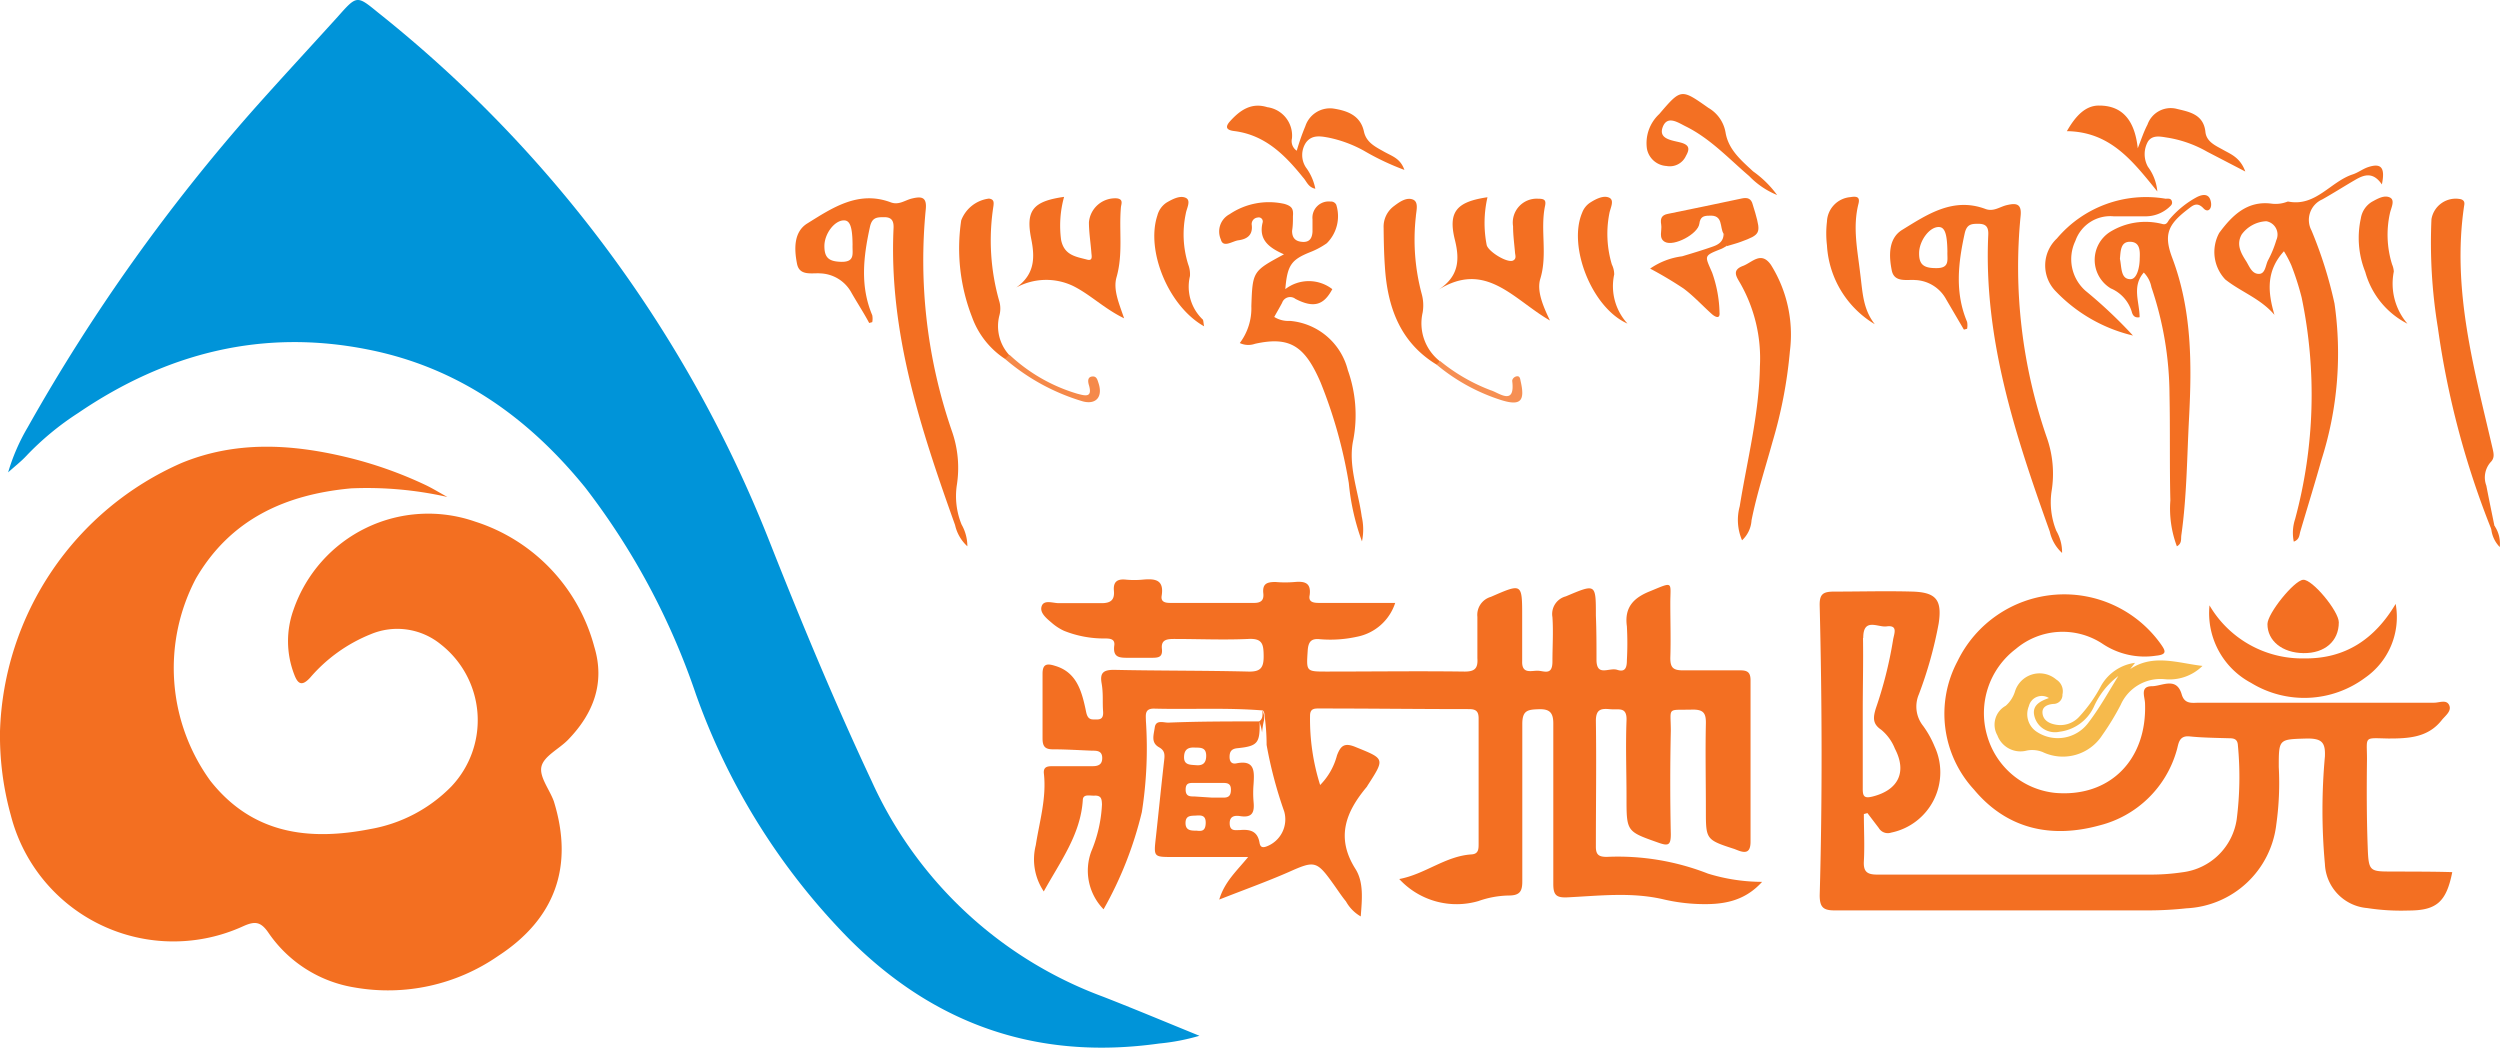 <svg xmlns="http://www.w3.org/2000/svg" viewBox="0 0 203.18 85.15"><defs><style>.cls-1{fill:#0094d9;}.cls-2{fill:#f36f21;}.cls-3{fill:#f36f22;}.cls-4{fill:#f37023;}.cls-5{fill:#f37022;}.cls-6{fill:#f5894a;}.cls-7{fill:#f68f53;}.cls-8{fill:#f6ba4c;}</style></defs><g id="图层_2" data-name="图层 2"><g id="图层_1-2" data-name="图层 1"><path class="cls-1" d="M97.48,84.18a17.22,17.22,0,0,1-3.28.63C84.37,86.19,76,83.31,69,76.3A54.16,54.16,0,0,1,56.56,56.43a58,58,0,0,0-9-16.81c-4.63-5.7-10.32-9.76-17.64-11.21-8.59-1.72-16.4.28-23.56,5.15a23,23,0,0,0-4.24,3.51c-.37.4-.81.74-1.46,1.32a16.22,16.22,0,0,1,1.59-3.66,150.13,150.13,0,0,1,18.51-26c2.2-2.47,4.46-4.91,6.68-7.36C29-.39,29-.39,30.7,1A103.44,103.44,0,0,1,62.57,44.09c2.58,6.53,5.27,13,8.27,19.39A33.31,33.31,0,0,0,89.64,81C92.2,82,94.73,83.06,97.48,84.18Z"/><path class="cls-2" d="M36.36,40.39a29.68,29.68,0,0,0-7.82-.7c-5.34.49-9.82,2.51-12.62,7.33a15.61,15.61,0,0,0,1.17,16.43c3.41,4.33,8,4.91,13,3.93a12.12,12.12,0,0,0,6.59-3.46,7.83,7.83,0,0,0-.88-11.57,5.58,5.58,0,0,0-5.66-.81,12.76,12.76,0,0,0-4.93,3.53c-.66.72-1,.55-1.3-.26a7.53,7.53,0,0,1-.05-5.27,11.58,11.58,0,0,1,14.75-7.15A14.63,14.63,0,0,1,48.3,52.57c.89,2.93-.07,5.43-2.14,7.56-.72.74-1.94,1.31-2.15,2.15s.65,1.87,1,2.84c1.64,5.28.12,9.55-4.52,12.57A15.71,15.71,0,0,1,28.8,80.25a10.5,10.5,0,0,1-7-4.47c-.62-.89-1.09-.92-2-.52a13.64,13.64,0,0,1-18.92-9A24.19,24.19,0,0,1,0,59.43a24.65,24.65,0,0,1,14.75-21.8c4.37-1.8,8.84-1.56,13.31-.5a33.08,33.08,0,0,1,6.55,2.3C35.21,39.72,35.77,40.07,36.36,40.39Z"/><path class="cls-3" d="M110.69,44a18.93,18.93,0,0,1-1.07-4.74,38.6,38.6,0,0,0-2.29-8.17c-1.29-3-2.52-3.77-5.33-3.15a1.63,1.63,0,0,1-1.24-.06,4.7,4.7,0,0,0,.94-3c.1-2.84.11-2.84,2.65-4.21-1.14-.51-2.08-1.13-1.74-2.56a.33.33,0,0,0-.4-.43.53.53,0,0,0-.48.59c.11.86-.41,1.17-1.09,1.26-.49.07-1.24.65-1.42-.07a1.59,1.59,0,0,1,.71-2.05,5.72,5.72,0,0,1,4.45-.84c.62.18.75.41.7,1,0,.39,0,.79-.07,1.19,0,.6.29.87.87.9s.76-.34.79-.83c0-.31,0-.64,0-1a1.32,1.32,0,0,1,1.45-1.45.48.48,0,0,1,.48.26,3.1,3.1,0,0,1-.77,3.13,6.43,6.43,0,0,1-1.37.73c-1.51.61-1.84,1.05-2,3a3.12,3.12,0,0,1,3.82,0c-.7,1.31-1.51,1.56-3,.79a.69.69,0,0,0-1.08.32c-.2.38-.42.75-.64,1.15a2.18,2.18,0,0,0,1.28.32,5.31,5.31,0,0,1,4.7,4,10.86,10.86,0,0,1,.45,5.64c-.46,2.09.4,4.18.68,6.26A4.72,4.72,0,0,1,110.69,44Z"/><path class="cls-3" d="M202.47,43a70.13,70.13,0,0,1-4.34-16.37,42.64,42.64,0,0,1-.52-8.82A2,2,0,0,1,200,16.19c.34.11.3.35.26.57-1,6.78.82,13.22,2.32,19.7.09.4.18.77-.17,1.11a1.88,1.88,0,0,0-.34,1.9c.21,1.1.44,2.19.66,3.28C202.82,43,202.7,43.07,202.47,43Z"/><path class="cls-3" d="M141.58,43.91a4.2,4.2,0,0,1-.19-2.76c.61-3.78,1.58-7.5,1.64-11.36A12.32,12.32,0,0,0,141.42,23c-.31-.53-.68-1.05.24-1.39.76-.29,1.47-1.23,2.27-.08a10.69,10.69,0,0,1,1.54,7,37.35,37.35,0,0,1-1.42,7.4c-.58,2.11-1.27,4.2-1.7,6.36A2.41,2.41,0,0,1,141.58,43.91Z"/><path class="cls-3" d="M179.57,49.2a8.72,8.72,0,0,0,7.68,4.31c3.35.05,5.75-1.57,7.45-4.43a6,6,0,0,1-2.48,6,8.28,8.28,0,0,1-9.27.42A6.42,6.42,0,0,1,179.57,49.2Z"/><path class="cls-3" d="M86.48,16a8.76,8.76,0,0,0-.24,3.51c.26,1.25,1.21,1.35,2.11,1.59.48.13.37-.3.35-.54-.06-.83-.2-1.66-.2-2.5a2.14,2.14,0,0,1,2.27-1.94c.55.07.36.45.33.72-.17,1.89.19,3.79-.36,5.7-.28,1,.19,2.08.62,3.33-1.63-.79-2.75-1.94-4.17-2.64a5.08,5.08,0,0,0-4.6.14c1.53-1.08,1.52-2.46,1.22-3.95C83.35,17.11,83.93,16.36,86.48,16Z"/><path class="cls-3" d="M116.89,23.56c1.67-1.08,1.76-2.43,1.35-4.07-.56-2.27.12-3.09,2.65-3.46a9.33,9.33,0,0,0-.06,3.9c.16.54,1.69,1.48,2.15,1.24.28-.15.17-.41.15-.63-.06-.72-.16-1.43-.16-2.15A1.94,1.94,0,0,1,125,16.15c.5,0,.67.1.57.58-.41,1.95.22,3.95-.39,5.94-.28.94.17,2.1.79,3.38C123,24.34,120.76,21.13,116.89,23.56Z"/><path class="cls-3" d="M182.48,13.94l-3.1-1.61a9.62,9.62,0,0,0-3.14-1.13c-.57-.08-1.28-.29-1.67.3a2.1,2.1,0,0,0,0,2.06,3.93,3.93,0,0,1,.76,2c-2-2.47-3.81-4.85-7.35-4.9.69-1.21,1.5-2.1,2.63-2.08,2.1,0,2.92,1.5,3.13,3.47.26-.64.47-1.31.79-1.92a2,2,0,0,1,2.31-1.3c1,.25,2.25.41,2.4,1.9.09.81.84,1.11,1.46,1.46S182.07,12.81,182.48,13.94Z"/><path class="cls-3" d="M81.68,29.17A6.84,6.84,0,0,1,79,25.77a15.38,15.38,0,0,1-.88-7.86,2.78,2.78,0,0,1,2.25-1.77c.43.05.4.32.37.6a18,18,0,0,0,.49,7.8,2.15,2.15,0,0,1,0,1.07A3.48,3.48,0,0,0,82,28.83C82.08,29.11,82,29.22,81.68,29.17Z"/><path class="cls-4" d="M114.14,13.81a20.84,20.84,0,0,1-3.31-1.57A10.14,10.14,0,0,0,108,11.19c-.65-.12-1.38-.27-1.87.41a1.83,1.83,0,0,0,0,2,4.3,4.3,0,0,1,.77,1.74c-.59-.12-.7-.6-1-.92-1.48-1.84-3.1-3.46-5.6-3.77-.64-.08-.76-.33-.31-.82.8-.88,1.72-1.52,3-1.12A2.33,2.33,0,0,1,105,11.25a.94.94,0,0,0,.39,1,18.55,18.55,0,0,1,.7-2,2.11,2.11,0,0,1,2.26-1.43c1.1.17,2.21.53,2.5,1.87.19.89.93,1.24,1.62,1.63S113.8,12.86,114.14,13.81Z"/><path class="cls-3" d="M116.75,29.63c-3-1.83-4-4.73-4.2-8-.07-1-.09-2.07-.1-3.11a2.08,2.08,0,0,1,.84-1.77c.45-.34,1-.73,1.52-.54s.29.92.26,1.38a17,17,0,0,0,.47,6.28,3.48,3.48,0,0,1,.08,1.54A3.91,3.91,0,0,0,117,29.34C117.09,29.58,117,29.69,116.75,29.63Z"/><path class="cls-3" d="M173.35,27.27a12.75,12.75,0,0,1-6.26-3.58,3,3,0,0,1,.08-4.31A9.48,9.48,0,0,1,176,16.15c.18,0,.43-.06.51.2s-.1.37-.23.5a2.85,2.85,0,0,1-2,.73c-.83,0-1.67,0-2.51,0a3,3,0,0,0-3.1,2,3.43,3.43,0,0,0,.82,4.05A38.23,38.23,0,0,1,173.35,27.27Z"/><path class="cls-3" d="M190.08,50.58c0,1.53-1.14,2.52-2.87,2.5s-2.93-1-2.93-2.36c0-.86,2.16-3.54,2.9-3.6S190.08,49.67,190.08,50.58Z"/><path class="cls-4" d="M144.43,15.85a6.6,6.6,0,0,1-2.27-1.54c-1.63-1.39-3.11-3-5.08-4-.62-.29-1.55-1-1.94,0s.75,1.09,1.43,1.27.81.47.45,1.09a1.44,1.44,0,0,1-1.58.82,1.72,1.72,0,0,1-1.59-1.4,3.22,3.22,0,0,1,1-2.82c1.78-2.08,1.77-2.07,4-.5a2.87,2.87,0,0,1,1.39,2c.23,1.39,1.27,2.26,2.24,3.16A8.45,8.45,0,0,1,144.43,15.85Z"/><path class="cls-4" d="M132.27,26.3c-2.89-1.27-4.85-6.25-3.69-9a1.68,1.68,0,0,1,.65-.83c.48-.31,1.11-.62,1.56-.4s.07.86,0,1.3A8.66,8.66,0,0,0,131,21.5a1.84,1.84,0,0,1,.19.8A4.5,4.5,0,0,0,132.27,26.3Z"/><path class="cls-3" d="M152.37,26.35a8,8,0,0,1-3.89-6.42,8.14,8.14,0,0,1,0-1.91,2.08,2.08,0,0,1,1.91-2c.54-.09.79,0,.65.55-.48,1.9-.08,3.74.14,5.64C151.38,23.73,151.39,25.11,152.37,26.35Z"/><path class="cls-3" d="M195.66,26.31a6.72,6.72,0,0,1-3.43-4.21,7.43,7.43,0,0,1-.36-4.35,1.92,1.92,0,0,1,.9-1.35c.46-.25,1-.57,1.46-.35s.08.88,0,1.3a8.08,8.08,0,0,0,.18,4.14,1.76,1.76,0,0,1,.14.58A5,5,0,0,0,195.66,26.31Z"/><path class="cls-4" d="M97.86,26.52c-2.9-1.63-4.74-6.15-3.8-9a1.8,1.8,0,0,1,.74-1.05c.49-.29,1.11-.61,1.57-.39s.06.87,0,1.29a8.14,8.14,0,0,0,.2,4.13,2.18,2.18,0,0,1,.14.94,3.69,3.69,0,0,0,1,3.49C97.82,26,97.79,26.19,97.86,26.52Z"/><path class="cls-5" d="M140.08,19c-.34-.53,0-1.56-1.18-1.47-.45,0-.72.1-.79.65-.1.83-2.07,1.88-2.8,1.48-.54-.3-.22-.93-.3-1.4s0-.78.55-.88c2-.41,4-.82,6-1.25.46-.1.77,0,.89.5.06.23.15.46.21.69.46,1.64.41,1.75-1.17,2.33-.37.14-.75.23-1.13.35C139.94,19.78,140.34,19.33,140.08,19Z"/><path class="cls-4" d="M140.08,19c.32.28.2.66.24,1-.14.07-.27.16-.41.22-1.49.59-1.36.54-.76,1.94a10.34,10.34,0,0,1,.6,3.25c.05.56-.37.34-.62.12-.77-.69-1.47-1.46-2.3-2.08a31.52,31.52,0,0,0-2.72-1.62,5.85,5.85,0,0,1,2.6-1c.83-.25,1.67-.5,2.49-.79C139.66,19.88,140.08,19.63,140.08,19Z"/><path class="cls-6" d="M81.68,29.17l.36-.34A13.72,13.72,0,0,0,87.56,32c.64.17,1.26.35.93-.73-.07-.25-.12-.62.26-.67s.44.27.53.54c.36,1.09-.18,1.77-1.28,1.48A17.16,17.16,0,0,1,81.68,29.17Z"/><path class="cls-7" d="M116.75,29.63l.29-.29a14.8,14.8,0,0,0,4.12,2.38c.63.18,2,1.32,1.74-.76,0-.17.18-.37.41-.38s.24.24.28.42c.36,1.58,0,2-1.54,1.53A15.52,15.52,0,0,1,116.75,29.63Z"/><path class="cls-3" d="M202.47,43l.26-.27a2.57,2.57,0,0,1,.43,1.73A2.49,2.49,0,0,1,202.47,43Z"/><path class="cls-3" d="M138.81,71a20.07,20.07,0,0,0-8.22-1.36c-.67,0-.9-.18-.89-.87,0-3.39.05-6.79,0-10.19,0-1,.49-1,1.18-.94s1.36-.23,1.31.93c-.08,2.08,0,4.16,0,6.24,0,2.79,0,2.76,2.6,3.68.79.28,1,.21,1-.69-.06-2.8-.06-5.6,0-8.4,0-2-.37-1.67,1.8-1.73.87,0,1.06.31,1.05,1.11-.05,2.36,0,4.72,0,7.08s0,2.39,2.32,3.14l.23.09c.71.29,1.09.19,1.08-.72,0-4.36,0-8.72,0-13.08,0-.64-.24-.81-.84-.81-1.56,0-3.12,0-4.68,0-.8,0-1-.26-1-1,.05-1.48,0-3,0-4.44,0-1.76.31-1.8-1.62-1-1.32.52-2.13,1.28-1.91,2.86a25.38,25.38,0,0,1,0,2.76c0,.57-.12,1-.78.78s-1.68.6-1.69-.81c0-1.2,0-2.4-.05-3.6,0-2.63,0-2.59-2.45-1.56a1.48,1.48,0,0,0-1.08,1.69c.08,1.2,0,2.4,0,3.6s-.71.74-1.24.75-1.26.26-1.22-.78c0-1.19,0-2.4,0-3.6,0-2.76,0-2.73-2.55-1.62a1.52,1.52,0,0,0-1.09,1.62c0,1.12,0,2.24,0,3.36.06.84-.22,1.1-1.07,1.09-3.72-.05-7.44,0-11.15,0-1.72,0-1.68,0-1.57-1.71.05-.71.28-1,1-.92a10,10,0,0,0,3-.2A4.08,4.08,0,0,0,113.39,49H107.3c-.45,0-1,0-.86-.64.13-1-.41-1.13-1.21-1.06a9,9,0,0,1-1.56,0c-.68,0-1.08.12-1,.91.06.53-.14.79-.74.79-2.27,0-4.55,0-6.83,0-.42,0-.77-.09-.69-.58.22-1.35-.58-1.4-1.56-1.31a7.27,7.27,0,0,1-1.32,0c-.71-.08-1.07.15-1,.91s-.29,1-1,1c-1.16,0-2.32,0-3.48,0-.48,0-1.2-.3-1.39.24s.4,1,.82,1.36a4.19,4.19,0,0,0,1,.65,8.73,8.73,0,0,0,3.28.62c.39,0,.88,0,.8.57-.13,1,.44,1,1.15,1s1.2,0,1.8,0,1,0,.92-.74.43-.79,1-.79c2,0,4,.09,6,0,1.18-.07,1.26.43,1.27,1.37s-.22,1.31-1.25,1.28c-3.64-.09-7.28-.06-10.92-.14-.85,0-1.15.24-1,1.09s.06,1.52.12,2.27-.35.68-.83.67-.52-.49-.6-.86c-.33-1.52-.76-3-2.49-3.5-.63-.2-1-.16-1,.64,0,1.76,0,3.52,0,5.27,0,.7.25.89.9.88,1,0,2.08.07,3.12.11.39,0,.82,0,.83.58s-.36.69-.85.68c-1,0-2.08,0-3.12,0-.42,0-.84,0-.77.61.22,2-.36,3.88-.66,5.81a4.68,4.68,0,0,0,.65,3.76C86.18,70,87.81,67.84,88,65.05c0-.58.62-.35,1-.39.53,0,.54.32.56.71a11.19,11.19,0,0,1-.87,3.83,4.49,4.49,0,0,0,1,4.7A30.44,30.44,0,0,0,92.8,66a33.4,33.4,0,0,0,.33-7.41c0-.46-.13-1,.64-1,3,.08,5.91-.09,8.87.15a.6.6,0,0,1,.13.4,17.38,17.38,0,0,1,.17,2.4,34.46,34.46,0,0,0,1.43,5.41,2.35,2.35,0,0,1-1.43,2.84c-.4.15-.53,0-.58-.33-.17-.92-.77-1.07-1.58-1-.37,0-.82.12-.84-.52s.44-.68.87-.61c1,.15,1.15-.35,1.07-1.17a8.54,8.54,0,0,1,0-1.43c.06-1,.14-2-1.4-1.69-.4.08-.56-.17-.55-.56s.15-.62.62-.67c1.68-.17,1.86-.41,1.82-2.18-2.48,0-5,0-7.43.1-.39,0-1-.25-1.09.39s-.33,1.24.36,1.62c.44.25.46.56.41,1-.24,2.1-.45,4.21-.68,6.31-.18,1.61-.19,1.6,1.4,1.6h6.1c-.94,1.15-1.91,2-2.35,3.46,2-.79,3.85-1.45,5.63-2.23,2.13-.95,2.28-.95,3.67,1,.33.46.63.93,1,1.38a3.18,3.18,0,0,0,1.2,1.22c.11-1.41.25-2.78-.43-3.86-1.62-2.56-.78-4.64.92-6.67a.53.53,0,0,0,.06-.1c1.44-2.23,1.41-2.17-1-3.15-.91-.37-1.19-.06-1.48.69a5.35,5.35,0,0,1-1.37,2.41,17.78,17.78,0,0,1-.82-5.63c0-.62.39-.59.8-.59,4,0,8.08.05,12.12.05.55,0,.78.17.78.75,0,3.4,0,6.8,0,10.19,0,.43,0,.84-.59.87-2.12.14-3.76,1.61-5.86,2a6.34,6.34,0,0,0,6.44,1.79,7.74,7.74,0,0,1,2.46-.45c.94,0,1.11-.38,1.1-1.22,0-4.24,0-8.48,0-12.72,0-1.11.44-1.17,1.33-1.2s1.2.27,1.19,1.2c0,4.32,0,8.64,0,13,0,.91.25,1.13,1.15,1.09,2.63-.13,5.26-.45,7.88.18a14.69,14.69,0,0,0,2.73.36c1.89.07,3.71-.14,5.21-1.8A15,15,0,0,1,138.81,71ZM97.15,60.76c.45,0,.87,0,.88.64s-.31.83-.8.79-1,0-1-.64S96.56,60.71,97.15,60.76Zm.11,6.75c-.46,0-.92,0-.91-.64s.49-.56.9-.59.76,0,.74.62S97.69,67.57,97.26,67.51Zm2.07-2.69c-.32,0-.64,0-.88,0l-1.38-.09c-.37,0-.71,0-.71-.56s.32-.54.7-.54h2.27c.36,0,.71,0,.71.54S99.82,64.85,99.33,64.82Z"/><path class="cls-3" d="M102.73,58.53a1.75,1.75,0,0,0,0-.4,2.07,2.07,0,0,0-.13-.4c0,.32.07.68-.27.9a3.47,3.47,0,0,1,.24.9A6.82,6.82,0,0,1,102.73,58.53Z"/><path class="cls-3" d="M194.43,70.83c-1.84,0-1.93,0-2-1.94-.09-2.4-.09-4.8-.06-7.19,0-1.9-.31-1.72,1.74-1.68,1.64,0,3.22-.07,4.34-1.5.29-.36.82-.73.6-1.21s-.8-.2-1.21-.2H178.76c-.57,0-1.21.16-1.45-.68-.42-1.45-1.59-.67-2.41-.66-1,0-.59.84-.57,1.38.18,4.61-2.88,7.67-7.3,7.29a6.43,6.43,0,0,1-5.53-4.65,6.54,6.54,0,0,1,2.33-7.05,5.89,5.89,0,0,1,7-.45,6.16,6.16,0,0,0,4.39,1c.92-.09.78-.39.41-.92a9.64,9.64,0,0,0-16.54,1.37,9.09,9.09,0,0,0,1.34,10.43c2.67,3.2,6.25,4,10.21,2.91A8.73,8.73,0,0,0,176.9,61c.16-.5.14-1.25,1.07-1.15s2.15.12,3.23.15c.43,0,.66.12.68.6a27.16,27.16,0,0,1-.1,6,5.08,5.08,0,0,1-4.4,4.29,17.56,17.56,0,0,1-2.51.19q-6.41,0-12.83,0c-3.16,0-6.32,0-9.47,0-.81,0-1.14-.22-1.09-1.09.07-1.28,0-2.56,0-3.83l.29-.08.92,1.21a.85.85,0,0,0,1,.38,5,5,0,0,0,3.54-7,8,8,0,0,0-.93-1.67,2.52,2.52,0,0,1-.35-2.57,33.07,33.07,0,0,0,1.61-5.76c.29-1.92-.21-2.53-2.13-2.59-2.11-.06-4.23,0-6.35,0-.93,0-1.22.2-1.19,1.18.19,7.83.22,15.66,0,23.5,0,1,.31,1.24,1.27,1.23,8.48,0,16.95,0,25.43,0a29.32,29.32,0,0,0,3.11-.17A7.72,7.72,0,0,0,185,67a24.18,24.18,0,0,0,.2-4.66c0-2.32,0-2.25,2.32-2.32,1.17,0,1.48.31,1.43,1.46a48.14,48.14,0,0,0,0,8.74,3.75,3.75,0,0,0,3.44,3.58,17.9,17.9,0,0,0,3.35.2c2.29,0,3.08-.7,3.56-3.12C197.7,70.83,196.06,70.84,194.43,70.83Zm-43-19c0-1.66,1.2-.83,1.88-.92,1-.14.61.62.54,1.12a33.42,33.42,0,0,1-1.4,5.55c-.21.7-.29,1.24.43,1.72A3.81,3.81,0,0,1,154,60.84c1,1.91.28,3.36-1.79,3.89-.7.18-.83,0-.82-.67,0-2.07,0-4.15,0-6.22S151.44,53.85,151.41,51.86Z"/><path class="cls-3" d="M78.15,42.63a6.1,6.1,0,0,1-.39-3.18A9,9,0,0,0,77.35,35,42.52,42.52,0,0,1,75.24,17c.1-1-.36-1.05-1.11-.87-.57.13-1.06.56-1.72.32-2.64-1-4.76.44-6.8,1.71-1.12.69-1.07,2.11-.83,3.3.21,1,1.23.7,1.92.76a3,3,0,0,1,2.51,1.59c.47.82,1,1.63,1.43,2.44l.25-.07a1.5,1.5,0,0,0,0-.56c-1-2.37-.72-4.75-.19-7.17.17-.78.55-.8,1.17-.8s.78.33.75.91c-.39,8.45,2.21,16.3,5,24.11a3.33,3.33,0,0,0,1,1.73A3.6,3.6,0,0,0,78.15,42.63ZM68.37,21.28C67.42,21.25,67,21,67,20s.82-2.09,1.59-2.09c.5,0,.69.55.7,2C69.26,20.59,69.52,21.3,68.37,21.28Z"/><path class="cls-3" d="M192.41,13.6c-.41.15-.77.43-1.19.57-1.8.58-3,2.62-5.2,2.22a.28.28,0,0,0-.12,0,2.59,2.59,0,0,1-1.29.16c-2-.26-3.23,1-4.25,2.38a3.25,3.25,0,0,0,.49,3.78c1.25,1,2.87,1.55,4,2.88-.55-1.86-.69-3.57.77-5.17a9.17,9.17,0,0,1,.6,1.14,22.17,22.17,0,0,1,.84,2.62,38.75,38.75,0,0,1-.53,18,3.58,3.58,0,0,0-.11,1.84c.47-.17.45-.54.53-.82.59-2,1.18-3.9,1.73-5.86a28.47,28.47,0,0,0,1.05-12.67,34.41,34.41,0,0,0-1.87-5.94,1.82,1.82,0,0,1,.87-2.52c.91-.51,1.78-1.07,2.68-1.59.73-.43,1.46-.67,2.17.37C193.87,13.59,193.51,13.22,192.41,13.6ZM185,19.52a8.7,8.7,0,0,1-.68,1.65c-.2.4-.21,1.1-.75,1.09s-.74-.56-1-1c-.44-.68-.85-1.39-.38-2.21a2.62,2.62,0,0,1,2-1.07A1.1,1.1,0,0,1,185,19.52Z"/><path class="cls-3" d="M179.7,16.52c-.09-.79-.61-.77-1.14-.51a7.68,7.68,0,0,0-2.22,1.79c-.17.18-.21.52-.62.4a5.48,5.48,0,0,0-4.25.66,2.7,2.7,0,0,0,.08,4.58,3,3,0,0,1,1.7,1.89c.06.23.19.54.64.45,0-1.21-.65-2.5.34-3.63a2.29,2.29,0,0,1,.62,1.19,27.5,27.5,0,0,1,1.47,8.71c.06,2.87,0,5.75.07,8.62a8.7,8.7,0,0,0,.53,3.73c.42-.23.32-.59.36-.89.45-3.17.46-6.37.63-9.56.23-4.4.23-8.77-1.37-13-.7-1.87-.36-2.69,1.24-3.92.39-.29.75-.69,1.31-.09C179.43,17.3,179.75,17,179.7,16.52ZM173.9,21c0,.67-.21,1.7-.76,1.69-.81,0-.7-1-.85-1.65.06-.65.05-1.41.84-1.39S173.93,20.37,173.9,21Z"/><path class="cls-8" d="M173.12,54.38l.4-.51a3.73,3.73,0,0,0-2.79,1.92A11.56,11.56,0,0,1,169,58.23a2.07,2.07,0,0,1-2,.65c-.5-.1-.94-.36-1-.9s.4-.73.88-.77a.73.73,0,0,0,.74-.77,1.12,1.12,0,0,0-.5-1.21,2.09,2.09,0,0,0-3.35.94,2.57,2.57,0,0,1-.76,1.19,1.75,1.75,0,0,0-.68,2.4A2,2,0,0,0,164.72,61a2.28,2.28,0,0,1,1.29.12,3.81,3.81,0,0,0,4.85-1.38,21.05,21.05,0,0,0,1.49-2.45,3.54,3.54,0,0,1,3.59-2.09A3.81,3.81,0,0,0,179,54.12C177,53.89,175,53.12,173.12,54.38Zm-3.39,4.35a3.09,3.09,0,0,1-4.16.77,1.71,1.71,0,0,1-.68-2.11,1.08,1.08,0,0,1,1.63-.66c-.8.28-1.46.66-1.14,1.61a1.72,1.72,0,0,0,2,1.13,3.56,3.56,0,0,0,2.78-2,6.38,6.38,0,0,1,2-2.53C171.29,56.36,170.59,57.61,169.73,58.73Z"/><path class="cls-3" d="M167.12,43.14a6.21,6.21,0,0,1-.39-3.18,8.85,8.85,0,0,0-.41-4.48,42.38,42.38,0,0,1-2.1-17.94c.1-1-.37-1.05-1.12-.87-.57.13-1.06.55-1.72.32-2.64-1-4.75.44-6.8,1.7-1.12.7-1.07,2.12-.83,3.3.21,1,1.24.71,1.92.77a3,3,0,0,1,2.51,1.59l1.43,2.44.26-.07a1.49,1.49,0,0,0,0-.56c-1-2.37-.73-4.75-.2-7.17.17-.78.55-.81,1.17-.8s.78.33.75.91c-.39,8.45,2.21,16.3,5,24.1a3.3,3.3,0,0,0,1,1.74A3.5,3.5,0,0,0,167.12,43.14Zm-9.78-21.35c-1,0-1.39-.29-1.37-1.25s.82-2.09,1.59-2.09c.5,0,.69.55.71,2C158.24,21.1,158.5,21.81,157.34,21.79Z"/></g></g></svg>